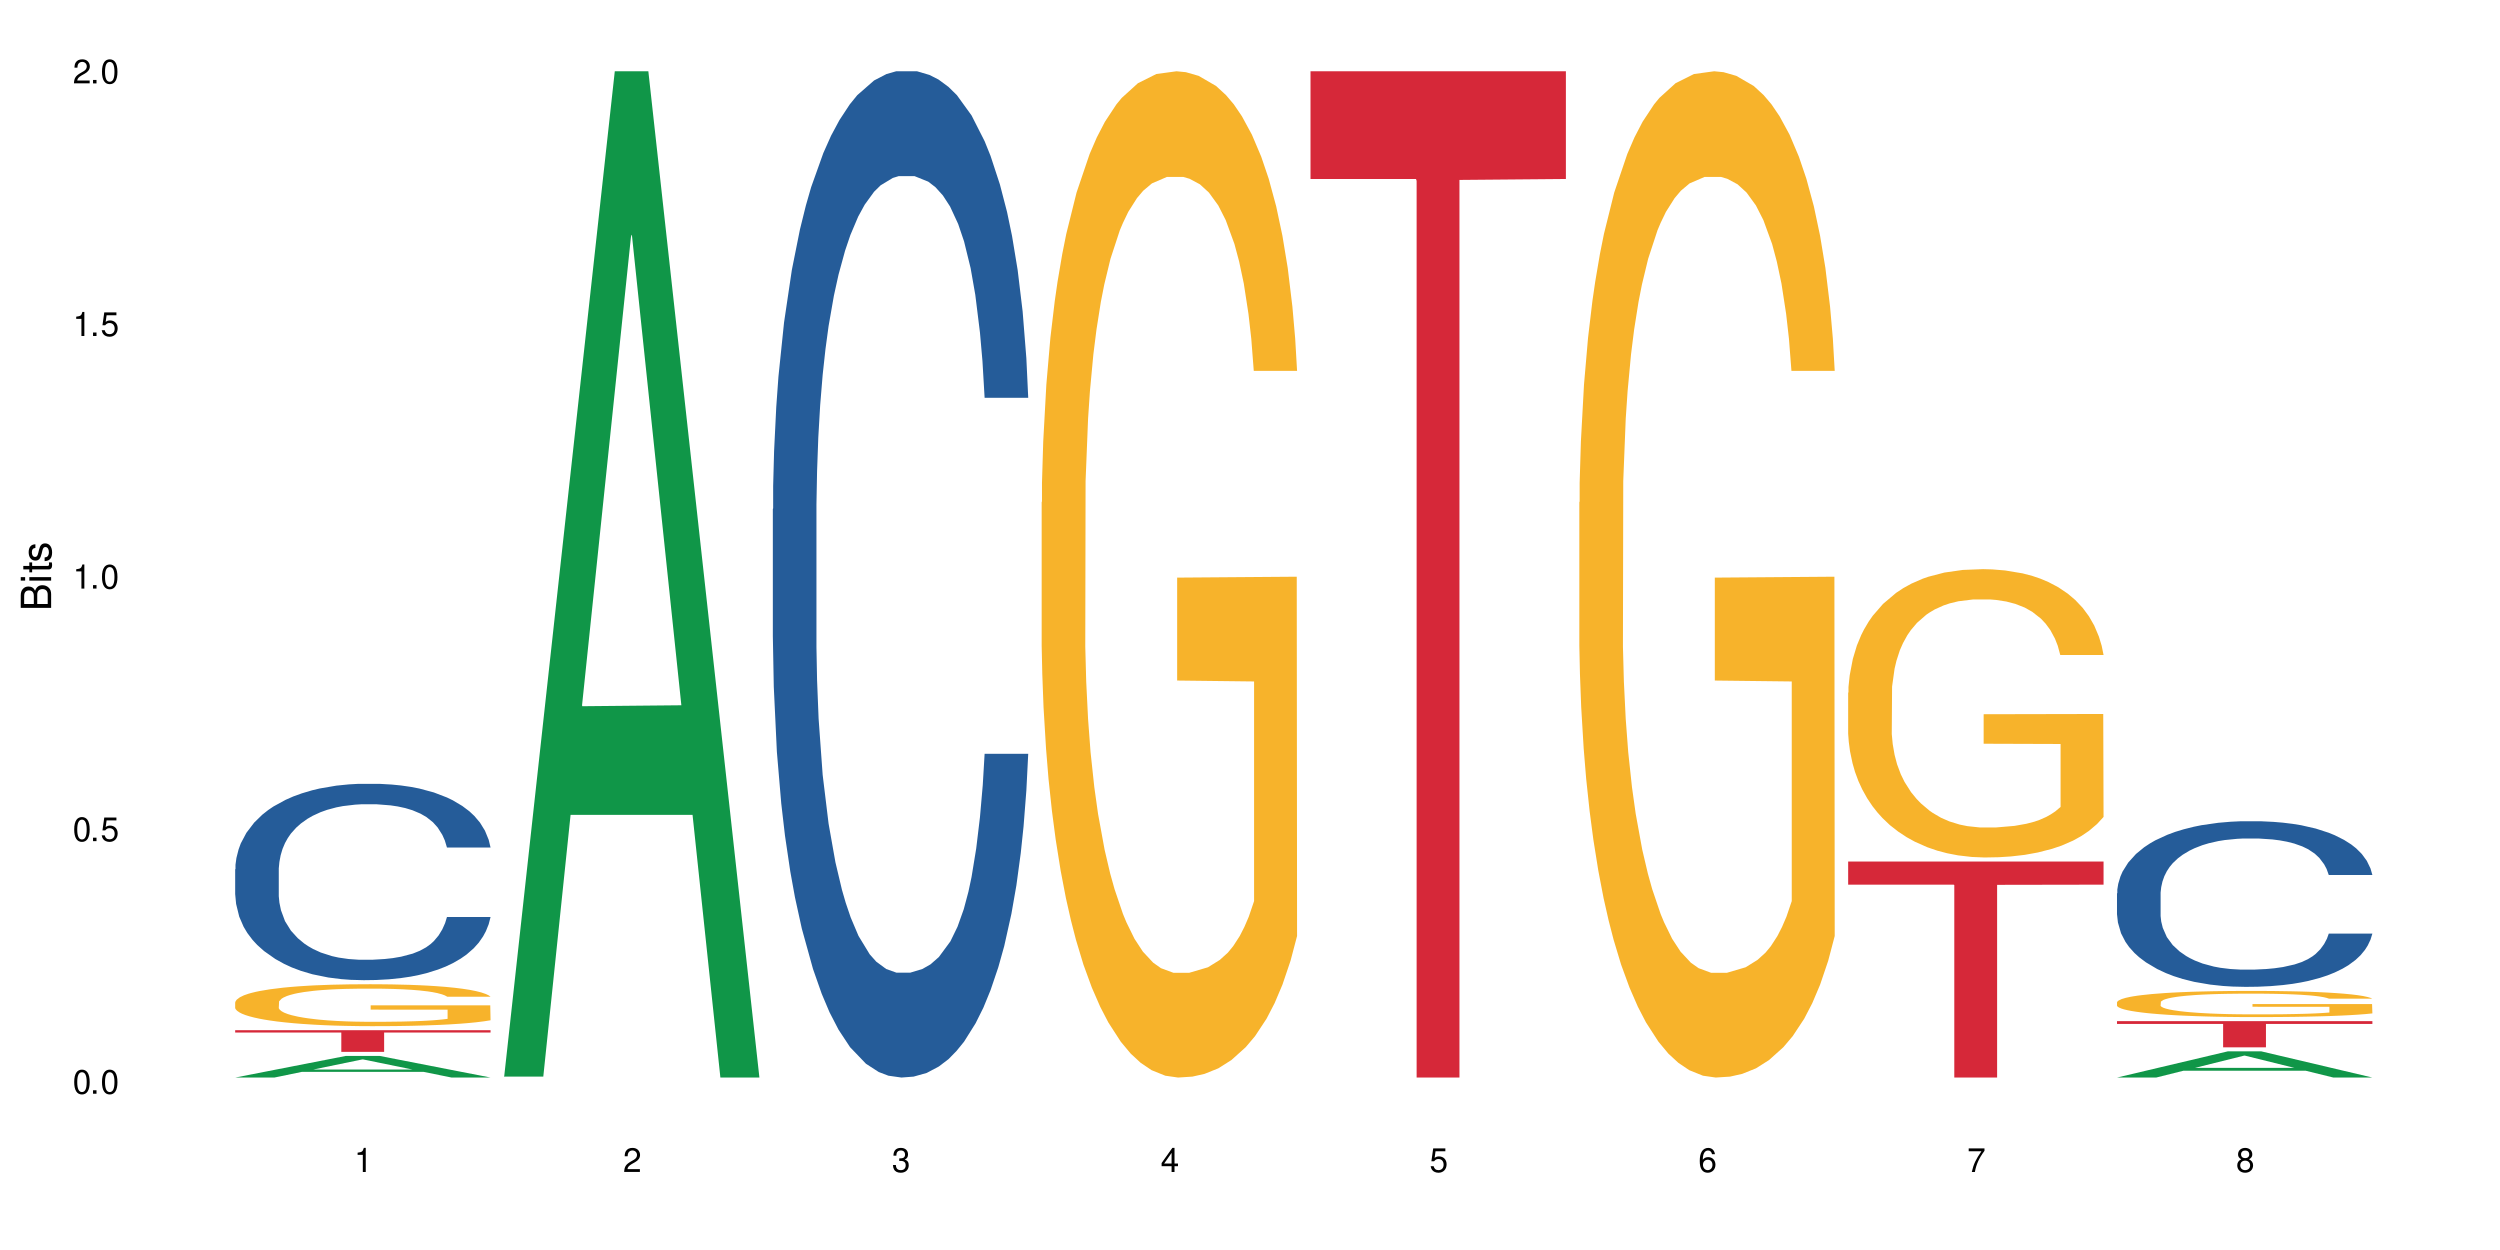<?xml version="1.0" encoding="UTF-8"?>
<svg xmlns="http://www.w3.org/2000/svg" xmlns:xlink="http://www.w3.org/1999/xlink" width="720" height="360" viewBox="0 0 720 360">
<defs>
<g>
<g id="glyph-0-0">
</g>
<g id="glyph-0-1">
<path d="M 2.641 -6.938 C 2 -6.938 1.422 -6.656 1.078 -6.172 C 0.641 -5.562 0.406 -4.641 0.406 -3.359 C 0.406 -1.016 1.188 0.219 2.641 0.219 C 4.078 0.219 4.859 -1.016 4.859 -3.297 C 4.859 -4.641 4.656 -5.547 4.203 -6.172 C 3.844 -6.656 3.281 -6.938 2.641 -6.938 Z M 2.641 -6.188 C 3.547 -6.188 4 -5.25 4 -3.375 C 4 -1.406 3.562 -0.484 2.625 -0.484 C 1.734 -0.484 1.281 -1.438 1.281 -3.344 C 1.281 -5.25 1.734 -6.188 2.641 -6.188 Z M 2.641 -6.188 "/>
</g>
<g id="glyph-0-2">
<path d="M 1.828 -1 L 0.828 -1 L 0.828 0 L 1.828 0 Z M 1.828 -1 "/>
</g>
<g id="glyph-0-3">
<path d="M 4.562 -6.797 L 1.062 -6.797 L 0.547 -3.094 L 1.328 -3.094 C 1.719 -3.562 2.047 -3.734 2.578 -3.734 C 3.484 -3.734 4.062 -3.109 4.062 -2.094 C 4.062 -1.125 3.484 -0.531 2.578 -0.531 C 1.828 -0.531 1.375 -0.906 1.188 -1.672 L 0.328 -1.672 C 0.453 -1.109 0.547 -0.844 0.75 -0.594 C 1.125 -0.078 1.828 0.219 2.594 0.219 C 3.969 0.219 4.922 -0.781 4.922 -2.219 C 4.922 -3.562 4.031 -4.484 2.719 -4.484 C 2.25 -4.484 1.859 -4.359 1.469 -4.062 L 1.734 -5.969 L 4.562 -5.969 Z M 4.562 -6.797 "/>
</g>
<g id="glyph-0-4">
<path d="M 2.484 -4.938 L 2.484 0 L 3.328 0 L 3.328 -6.938 L 2.766 -6.938 C 2.469 -5.875 2.281 -5.734 0.984 -5.562 L 0.984 -4.938 Z M 2.484 -4.938 "/>
</g>
<g id="glyph-0-5">
<path d="M 4.859 -0.828 L 1.281 -0.828 C 1.359 -1.406 1.672 -1.781 2.5 -2.281 L 3.469 -2.828 C 4.406 -3.344 4.906 -4.062 4.906 -4.906 C 4.906 -5.484 4.672 -6.031 4.266 -6.406 C 3.859 -6.766 3.375 -6.938 2.719 -6.938 C 1.859 -6.938 1.219 -6.625 0.844 -6.031 C 0.609 -5.672 0.5 -5.234 0.484 -4.531 L 1.328 -4.531 C 1.359 -5.016 1.406 -5.281 1.531 -5.516 C 1.75 -5.938 2.188 -6.203 2.703 -6.203 C 3.469 -6.203 4.031 -5.641 4.031 -4.891 C 4.031 -4.344 3.719 -3.859 3.125 -3.516 L 2.234 -3 C 0.812 -2.172 0.406 -1.531 0.328 -0.016 L 4.859 -0.016 Z M 4.859 -0.828 "/>
</g>
<g id="glyph-0-6">
<path d="M 2.125 -3.188 L 2.578 -3.188 C 3.5 -3.188 3.984 -2.766 3.984 -1.922 C 3.984 -1.062 3.469 -0.531 2.594 -0.531 C 1.656 -0.531 1.203 -1 1.156 -2.016 L 0.312 -2.016 C 0.344 -1.453 0.438 -1.094 0.609 -0.781 C 0.953 -0.109 1.625 0.219 2.547 0.219 C 3.953 0.219 4.859 -0.625 4.859 -1.938 C 4.859 -2.828 4.516 -3.297 3.703 -3.594 C 4.344 -3.844 4.656 -4.328 4.656 -5.031 C 4.656 -6.219 3.875 -6.938 2.578 -6.938 C 1.203 -6.938 0.484 -6.172 0.453 -4.703 L 1.297 -4.703 C 1.312 -5.125 1.344 -5.359 1.453 -5.578 C 1.641 -5.969 2.062 -6.203 2.594 -6.203 C 3.344 -6.203 3.797 -5.75 3.797 -5 C 3.797 -4.516 3.609 -4.219 3.25 -4.047 C 3.016 -3.953 2.703 -3.922 2.125 -3.906 Z M 2.125 -3.188 "/>
</g>
<g id="glyph-0-7">
<path d="M 3.141 -1.672 L 3.141 0 L 3.984 0 L 3.984 -1.672 L 4.984 -1.672 L 4.984 -2.438 L 3.984 -2.438 L 3.984 -6.938 L 3.359 -6.938 L 0.266 -2.578 L 0.266 -1.672 Z M 3.141 -2.438 L 1 -2.438 L 3.141 -5.5 Z M 3.141 -2.438 "/>
</g>
<g id="glyph-0-8">
<path d="M 4.781 -5.125 C 4.609 -6.266 3.891 -6.938 2.844 -6.938 C 2.094 -6.938 1.422 -6.578 1.031 -5.953 C 0.594 -5.266 0.406 -4.422 0.406 -3.172 C 0.406 -2 0.578 -1.25 0.984 -0.641 C 1.359 -0.078 1.953 0.219 2.703 0.219 C 3.984 0.219 4.922 -0.75 4.922 -2.094 C 4.922 -3.375 4.062 -4.281 2.844 -4.281 C 2.172 -4.281 1.641 -4.031 1.281 -3.516 C 1.281 -5.234 1.828 -6.188 2.797 -6.188 C 3.391 -6.188 3.797 -5.797 3.938 -5.125 Z M 2.734 -3.531 C 3.547 -3.531 4.062 -2.953 4.062 -2.031 C 4.062 -1.156 3.484 -0.531 2.703 -0.531 C 1.922 -0.531 1.328 -1.188 1.328 -2.078 C 1.328 -2.938 1.906 -3.531 2.734 -3.531 Z M 2.734 -3.531 "/>
</g>
<g id="glyph-0-9">
<path d="M 4.984 -6.797 L 0.438 -6.797 L 0.438 -5.969 L 4.109 -5.969 C 2.5 -3.656 1.828 -2.234 1.328 0 L 2.219 0 C 2.594 -2.172 3.453 -4.047 4.984 -6.094 Z M 4.984 -6.797 "/>
</g>
<g id="glyph-0-10">
<path d="M 3.75 -3.656 C 4.469 -4.094 4.688 -4.438 4.688 -5.078 C 4.688 -6.172 3.844 -6.938 2.641 -6.938 C 1.438 -6.938 0.594 -6.172 0.594 -5.094 C 0.594 -4.438 0.812 -4.094 1.516 -3.656 C 0.734 -3.266 0.359 -2.703 0.359 -1.922 C 0.359 -0.656 1.281 0.219 2.641 0.219 C 3.984 0.219 4.922 -0.656 4.922 -1.922 C 4.922 -2.703 4.531 -3.266 3.75 -3.656 Z M 2.641 -6.188 C 3.359 -6.188 3.812 -5.75 3.812 -5.062 C 3.812 -4.406 3.344 -3.984 2.641 -3.984 C 1.922 -3.984 1.453 -4.406 1.453 -5.078 C 1.453 -5.75 1.922 -6.188 2.641 -6.188 Z M 2.641 -3.266 C 3.484 -3.266 4.062 -2.719 4.062 -1.906 C 4.062 -1.078 3.484 -0.531 2.625 -0.531 C 1.797 -0.531 1.219 -1.094 1.219 -1.906 C 1.219 -2.719 1.781 -3.266 2.641 -3.266 Z M 2.641 -3.266 "/>
</g>
<g id="glyph-1-0">
</g>
<g id="glyph-1-1">
<path d="M 0 -0.953 L 0 -4.891 C 0 -5.719 -0.234 -6.344 -0.734 -6.797 C -1.188 -7.234 -1.812 -7.469 -2.5 -7.469 C -3.547 -7.469 -4.188 -7 -4.625 -5.875 C -4.984 -6.688 -5.625 -7.094 -6.531 -7.094 C -7.172 -7.094 -7.734 -6.859 -8.141 -6.391 C -8.562 -5.922 -8.75 -5.344 -8.75 -4.5 L -8.75 -0.953 Z M -4.984 -2.062 L -7.766 -2.062 L -7.766 -4.219 C -7.766 -4.844 -7.688 -5.203 -7.453 -5.5 C -7.219 -5.812 -6.859 -5.969 -6.375 -5.969 C -5.891 -5.969 -5.531 -5.812 -5.297 -5.5 C -5.062 -5.203 -4.984 -4.844 -4.984 -4.219 Z M -0.984 -2.062 L -4 -2.062 L -4 -4.781 C -4 -5.766 -3.438 -6.359 -2.484 -6.359 C -1.547 -6.359 -0.984 -5.766 -0.984 -4.781 Z M -0.984 -2.062 "/>
</g>
<g id="glyph-1-2">
<path d="M -6.281 -1.797 L -6.281 -0.797 L 0 -0.797 L 0 -1.797 Z M -8.75 -1.797 L -8.75 -0.797 L -7.484 -0.797 L -7.484 -1.797 Z M -8.75 -1.797 "/>
</g>
<g id="glyph-1-3">
<path d="M -6.281 -3.047 L -6.281 -2.016 L -8.016 -2.016 L -8.016 -1.016 L -6.281 -1.016 L -6.281 -0.172 L -5.469 -0.172 L -5.469 -1.016 L -0.719 -1.016 C -0.078 -1.016 0.281 -1.453 0.281 -2.234 C 0.281 -2.5 0.25 -2.719 0.188 -3.047 L -0.641 -3.047 C -0.609 -2.906 -0.594 -2.766 -0.594 -2.562 C -0.594 -2.141 -0.719 -2.016 -1.156 -2.016 L -5.469 -2.016 L -5.469 -3.047 Z M -6.281 -3.047 "/>
</g>
<g id="glyph-1-4">
<path d="M -4.531 -5.25 C -5.766 -5.25 -6.469 -4.422 -6.469 -2.969 C -6.469 -1.516 -5.719 -0.562 -4.547 -0.562 C -3.562 -0.562 -3.094 -1.062 -2.734 -2.562 L -2.516 -3.484 C -2.344 -4.188 -2.094 -4.469 -1.641 -4.469 C -1.047 -4.469 -0.641 -3.875 -0.641 -3 C -0.641 -2.453 -0.797 -2 -1.062 -1.75 C -1.25 -1.594 -1.422 -1.531 -1.875 -1.469 L -1.875 -0.406 C -0.422 -0.453 0.281 -1.266 0.281 -2.922 C 0.281 -4.5 -0.5 -5.516 -1.719 -5.516 C -2.656 -5.516 -3.172 -4.984 -3.469 -3.734 L -3.703 -2.766 C -3.891 -1.953 -4.156 -1.609 -4.594 -1.609 C -5.188 -1.609 -5.547 -2.125 -5.547 -2.938 C -5.547 -3.75 -5.203 -4.172 -4.531 -4.203 Z M -4.531 -5.25 "/>
</g>
</g>
</defs>
<rect x="-72" y="-36" width="864" height="432" fill="rgb(100%, 100%, 100%)" fill-opacity="1"/>
<path fill-rule="nonzero" fill="rgb(6.275%, 58.824%, 28.235%)" fill-opacity="1" d="M 67.73 310.328 L 67.809 310.32 L 99.637 304.102 L 109.301 304.102 L 141.281 310.332 L 130.047 310.332 L 122.031 308.707 L 86.906 308.707 L 79.047 310.328 L 67.73 310.328 L 90.285 308.031 L 118.809 308.027 L 104.586 305.117 L 104.43 305.113 L 104.27 305.129 L 90.207 308.027 L 90.285 308.031 Z M 67.73 310.328 "/>
<path fill-rule="nonzero" fill="rgb(14.51%, 36.078%, 60%)" fill-opacity="1" d="M 67.73 250.352 L 67.82 250.297 L 67.82 249.059 L 68.09 247.094 L 68.719 244.613 L 69.344 242.906 L 70.961 239.855 L 73.203 236.91 L 75.535 234.637 L 77.238 233.293 L 78.766 232.258 L 82.262 230.348 L 84.504 229.363 L 86.926 228.484 L 89.887 227.605 L 92.039 227.09 L 96.883 226.262 L 100.469 225.902 L 103.25 225.746 L 109.262 225.746 L 112.848 225.953 L 115.449 226.211 L 118.32 226.625 L 120.742 227.09 L 124.957 228.227 L 128.727 229.676 L 130.43 230.5 L 133.121 232.105 L 135.184 233.656 L 136.617 235 L 138.234 236.91 L 139.668 239.238 L 140.746 241.871 L 141.281 244.094 L 128.727 244.094 L 128.098 242.027 L 127.379 240.426 L 126.035 238.305 L 124.688 236.809 L 122.805 235.309 L 121.102 234.328 L 118.77 233.344 L 116.707 232.723 L 114.555 232.258 L 112.488 231.949 L 108.543 231.637 L 103.969 231.637 L 102.266 231.742 L 98.766 232.156 L 96.883 232.516 L 94.191 233.242 L 92.309 233.914 L 90.066 234.945 L 88.539 235.824 L 86.656 237.168 L 85.312 238.359 L 83.785 240.062 L 82.891 241.355 L 82.082 242.805 L 81.363 244.508 L 80.828 246.316 L 80.469 248.23 L 80.289 250.09 L 80.289 258.102 L 80.469 259.965 L 80.918 262.137 L 82.082 265.289 L 83.785 268.027 L 85.762 270.199 L 87.645 271.75 L 88.719 272.473 L 90.156 273.301 L 92.398 274.332 L 95.629 275.367 L 97.512 275.781 L 100.383 276.195 L 103.34 276.402 L 107.289 276.402 L 110.785 276.195 L 113.117 275.938 L 115.539 275.523 L 118.859 274.645 L 120.922 273.816 L 122.715 272.836 L 124.062 271.852 L 124.957 271.027 L 126.305 269.422 L 127.379 267.664 L 128.188 265.855 L 128.727 264.098 L 141.281 264.098 L 140.746 266.168 L 139.938 268.184 L 139.129 269.684 L 137.875 271.492 L 136.441 273.094 L 134.375 274.902 L 132.672 276.09 L 130.43 277.383 L 128.367 278.367 L 126.125 279.242 L 122.805 280.277 L 120.652 280.793 L 118.32 281.262 L 115.539 281.672 L 112.043 282.035 L 108.273 282.242 L 104.777 282.293 L 101.008 282.191 L 98.227 281.984 L 94.551 281.52 L 89.977 280.59 L 86.656 279.605 L 84.055 278.625 L 81.812 277.59 L 79.301 276.195 L 76.074 273.922 L 74.098 272.164 L 72.754 270.715 L 71.23 268.699 L 70.152 266.891 L 68.898 263.996 L 68 260.324 L 67.73 257.484 Z M 67.73 250.352 "/>
<path fill-rule="nonzero" fill="rgb(96.863%, 70.196%, 16.863%)" fill-opacity="1" d="M 67.73 288.633 L 67.82 288.621 L 67.82 288.402 L 68.18 287.902 L 69.078 287.219 L 70.242 286.656 L 71.5 286.215 L 72.305 285.984 L 73.652 285.652 L 74.816 285.41 L 77.777 284.914 L 81.543 284.449 L 83.609 284.254 L 85.941 284.066 L 89.258 283.855 L 90.785 283.777 L 95.449 283.602 L 100.738 283.492 L 106.57 283.457 L 109.262 283.469 L 112.938 283.512 L 117.961 283.633 L 120.832 283.746 L 123.074 283.855 L 125.406 284 L 128.277 284.219 L 130.969 284.484 L 133.121 284.75 L 135.273 285.078 L 137.066 285.434 L 138.594 285.82 L 139.938 286.281 L 140.746 286.668 L 141.281 287.055 L 128.816 287.055 L 128.098 286.668 L 127.289 286.371 L 125.945 286.008 L 124.598 285.742 L 123.254 285.531 L 120.742 285.246 L 118.59 285.07 L 115.898 284.914 L 113.297 284.816 L 110.336 284.75 L 108.543 284.727 L 103.789 284.727 L 99.484 284.805 L 96.973 284.891 L 95.18 284.98 L 92.668 285.145 L 91.141 285.277 L 90.246 285.367 L 87.555 285.707 L 85.762 286.016 L 84.773 286.227 L 83.52 286.559 L 82.621 286.855 L 81.633 287.297 L 81.098 287.629 L 80.379 288.379 L 80.289 290.363 L 80.559 290.785 L 81.098 291.234 L 81.812 291.633 L 82.891 292.051 L 83.965 292.371 L 85.852 292.805 L 87.465 293.09 L 88.719 293.277 L 91.141 293.574 L 92.129 293.676 L 94.461 293.871 L 96.883 294.027 L 99.844 294.16 L 102.086 294.227 L 105.672 294.281 L 110.246 294.281 L 115.629 294.215 L 119.039 294.125 L 121.371 294.039 L 122.895 293.961 L 124.777 293.84 L 126.125 293.73 L 127.379 293.609 L 128.906 293.422 L 128.906 290.785 L 106.75 290.773 L 106.75 289.535 L 141.195 289.527 L 141.281 293.84 L 139.398 294.137 L 137.066 294.426 L 134.824 294.645 L 132.492 294.832 L 129.176 295.043 L 126.484 295.176 L 122.355 295.328 L 118.59 295.43 L 114.645 295.496 L 111.145 295.527 L 107.02 295.539 L 103.34 295.516 L 99.395 295.449 L 96.254 295.363 L 93.383 295.254 L 90.516 295.109 L 86.926 294.879 L 84.594 294.691 L 82.172 294.457 L 79.75 294.184 L 77.598 293.883 L 76.164 293.652 L 74.727 293.387 L 73.203 293.055 L 71.766 292.68 L 70.691 292.34 L 69.703 291.953 L 68.988 291.59 L 68.27 291.094 L 67.91 290.695 L 67.73 290.352 Z M 67.73 288.633 "/>
<path fill-rule="nonzero" fill="rgb(83.922%, 15.686%, 22.353%)" fill-opacity="1" d="M 67.73 296.703 L 141.281 296.703 L 141.281 297.371 L 110.629 297.375 L 110.629 302.938 L 98.297 302.938 L 98.297 297.383 L 98.117 297.371 L 67.73 297.371 Z M 67.73 296.703 "/>
<path fill-rule="nonzero" fill="rgb(6.275%, 58.824%, 28.235%)" fill-opacity="1" d="M 145.156 310.059 L 145.234 309.789 L 177.059 20.527 L 186.723 20.527 L 218.707 310.332 L 207.469 310.332 L 199.453 234.684 L 164.328 234.684 L 156.469 310.059 L 145.156 310.059 L 167.707 203.391 L 196.23 203.117 L 182.008 67.875 L 181.852 67.602 L 181.695 68.418 L 167.629 203.117 L 167.707 203.391 Z M 145.156 310.059 "/>
<path fill-rule="nonzero" fill="rgb(14.51%, 36.078%, 60%)" fill-opacity="1" d="M 222.578 146.621 L 222.668 146.355 L 222.668 140 L 222.938 129.934 L 223.562 117.215 L 224.191 108.477 L 225.809 92.844 L 228.051 77.746 L 230.383 66.09 L 232.086 59.203 L 233.609 53.902 L 237.109 44.102 L 239.352 39.07 L 241.773 34.566 L 244.734 30.062 L 246.887 27.414 L 251.73 23.176 L 255.316 21.32 L 258.098 20.527 L 264.109 20.527 L 267.695 21.586 L 270.297 22.91 L 273.168 25.031 L 275.59 27.414 L 279.805 33.242 L 283.57 40.66 L 285.277 44.898 L 287.969 53.109 L 290.031 61.055 L 291.465 67.945 L 293.082 77.746 L 294.516 89.668 L 295.59 103.176 L 296.129 114.566 L 283.57 114.566 L 282.945 103.973 L 282.227 95.758 L 280.883 84.898 L 279.535 77.215 L 277.652 69.535 L 275.949 64.5 L 273.617 59.469 L 271.551 56.289 L 269.398 53.902 L 267.336 52.316 L 263.391 50.727 L 258.816 50.727 L 257.109 51.254 L 253.613 53.375 L 251.73 55.23 L 249.039 58.938 L 247.156 62.383 L 244.914 67.68 L 243.387 72.184 L 241.504 79.07 L 240.16 85.164 L 238.633 93.906 L 237.738 100.527 L 236.93 107.945 L 236.211 116.688 L 235.672 125.957 L 235.316 135.762 L 235.137 145.297 L 235.137 186.355 L 235.316 195.895 L 235.762 207.02 L 236.93 223.18 L 238.633 237.219 L 240.605 248.344 L 242.492 256.293 L 243.566 260 L 245.004 264.238 L 247.246 269.535 L 250.473 274.836 L 252.355 276.953 L 255.227 279.074 L 258.188 280.133 L 262.133 280.133 L 265.633 279.074 L 267.965 277.75 L 270.387 275.629 L 273.707 271.125 L 275.77 266.887 L 277.562 261.855 L 278.906 256.82 L 279.805 252.582 L 281.148 244.371 L 282.227 235.363 L 283.035 226.094 L 283.57 217.086 L 296.129 217.086 L 295.59 227.684 L 294.785 238.012 L 293.977 245.695 L 292.723 254.969 L 291.285 263.18 L 289.223 272.449 L 287.52 278.543 L 285.277 285.168 L 283.215 290.199 L 280.973 294.703 L 277.652 300 L 275.5 302.648 L 273.168 305.035 L 270.387 307.152 L 266.887 309.008 L 263.121 310.066 L 259.621 310.332 L 255.855 309.801 L 253.074 308.742 L 249.398 306.359 L 244.824 301.59 L 241.504 296.559 L 238.902 291.523 L 236.66 286.227 L 234.148 279.074 L 230.918 267.418 L 228.945 258.41 L 227.602 250.992 L 226.074 240.664 L 225 231.391 L 223.742 216.555 L 222.848 197.746 L 222.578 183.18 Z M 222.578 146.621 "/>
<path fill-rule="nonzero" fill="rgb(96.863%, 70.196%, 16.863%)" fill-opacity="1" d="M 300 144.652 L 300.09 144.387 L 300.09 139.094 L 300.449 127.184 L 301.348 110.777 L 302.512 97.277 L 303.77 86.691 L 304.574 81.133 L 305.922 73.195 L 307.086 67.371 L 310.047 55.461 L 313.816 44.348 L 315.879 39.582 L 318.211 35.082 L 321.527 30.055 L 323.055 28.203 L 327.719 23.965 L 333.012 21.32 L 338.84 20.527 L 341.531 20.789 L 345.207 21.848 L 350.23 24.762 L 353.102 27.406 L 355.344 30.055 L 357.676 33.496 L 360.547 38.789 L 363.238 45.141 L 365.391 51.492 L 367.543 59.43 L 369.336 67.902 L 370.863 77.164 L 372.207 88.281 L 373.016 97.543 L 373.555 106.805 L 361.086 106.805 L 360.367 97.543 L 359.559 90.398 L 358.215 81.664 L 356.871 75.312 L 355.523 70.281 L 353.012 63.402 L 350.859 59.168 L 348.168 55.461 L 345.566 53.078 L 342.609 51.492 L 340.812 50.961 L 336.059 50.961 L 331.754 52.816 L 329.242 54.934 L 327.449 57.051 L 324.938 61.02 L 323.414 64.195 L 322.516 66.312 L 319.824 74.516 L 318.031 81.93 L 317.043 86.957 L 315.789 94.898 L 314.891 102.043 L 313.902 112.629 L 313.367 120.57 L 312.648 138.566 L 312.559 186.207 L 312.828 196.262 L 313.367 207.113 L 314.082 216.641 L 315.16 226.699 L 316.234 234.375 L 318.121 244.695 L 319.734 251.578 L 320.992 256.078 L 323.414 263.223 L 324.398 265.605 L 326.73 270.367 L 329.152 274.074 L 332.113 277.25 L 334.355 278.836 L 337.941 280.16 L 342.52 280.16 L 347.898 278.574 L 351.309 276.457 L 353.641 274.34 L 355.164 272.484 L 357.047 269.574 L 358.395 266.926 L 359.648 264.016 L 361.176 259.516 L 361.176 196.262 L 339.02 195.996 L 339.02 166.355 L 373.465 166.09 L 373.555 269.574 L 371.668 276.719 L 369.336 283.602 L 367.094 288.895 L 364.762 293.395 L 361.445 298.422 L 358.754 301.598 L 354.629 305.305 L 350.859 307.688 L 346.914 309.273 L 343.414 310.066 L 339.289 310.332 L 335.609 309.805 L 331.664 308.215 L 328.523 306.098 L 325.656 303.453 L 322.785 300.012 L 319.195 294.453 L 316.863 289.953 L 314.441 284.395 L 312.02 277.777 L 309.867 270.633 L 308.434 265.074 L 306.996 258.723 L 305.473 250.781 L 304.039 241.785 L 302.961 233.578 L 301.973 224.316 L 301.258 215.582 L 300.539 203.672 L 300.18 194.145 L 300 185.941 Z M 300 144.652 "/>
<path fill-rule="nonzero" fill="rgb(83.922%, 15.686%, 22.353%)" fill-opacity="1" d="M 377.426 20.527 L 450.977 20.527 L 450.977 51.547 L 420.324 51.82 L 420.324 310.332 L 407.988 310.332 L 407.988 52.094 L 407.809 51.547 L 377.426 51.547 Z M 377.426 20.527 "/>
<path fill-rule="nonzero" fill="rgb(96.863%, 70.196%, 16.863%)" fill-opacity="1" d="M 454.848 144.652 L 454.938 144.387 L 454.938 139.094 L 455.297 127.184 L 456.191 110.777 L 457.359 97.277 L 458.613 86.691 L 459.422 81.133 L 460.77 73.195 L 461.934 67.371 L 464.895 55.461 L 468.66 44.348 L 470.723 39.582 L 473.055 35.082 L 476.375 30.055 L 477.898 28.203 L 482.562 23.965 L 487.855 21.32 L 493.688 20.527 L 496.379 20.789 L 500.055 21.848 L 505.078 24.762 L 507.949 27.406 L 510.191 30.055 L 512.523 33.496 L 515.395 38.789 L 518.086 45.141 L 520.238 51.492 L 522.391 59.43 L 524.184 67.902 L 525.711 77.164 L 527.055 88.281 L 527.863 97.543 L 528.398 106.805 L 515.934 106.805 L 515.215 97.543 L 514.406 90.398 L 513.062 81.664 L 511.715 75.312 L 510.371 70.281 L 507.859 63.402 L 505.707 59.168 L 503.016 55.461 L 500.414 53.078 L 497.453 51.492 L 495.66 50.961 L 490.906 50.961 L 486.602 52.816 L 484.09 54.934 L 482.297 57.051 L 479.785 61.02 L 478.258 64.195 L 477.363 66.312 L 474.672 74.516 L 472.879 81.93 L 471.891 86.957 L 470.633 94.898 L 469.738 102.043 L 468.75 112.629 L 468.211 120.57 L 467.496 138.566 L 467.406 186.207 L 467.676 196.262 L 468.211 207.113 L 468.93 216.641 L 470.008 226.699 L 471.082 234.375 L 472.965 244.695 L 474.582 251.578 L 475.836 256.078 L 478.258 263.223 L 479.246 265.605 L 481.578 270.367 L 484 274.074 L 486.961 277.25 L 489.203 278.836 L 492.789 280.16 L 497.363 280.16 L 502.746 278.574 L 506.156 276.457 L 508.488 274.34 L 510.012 272.484 L 511.895 269.574 L 513.242 266.926 L 514.496 264.016 L 516.023 259.516 L 516.023 196.262 L 493.867 195.996 L 493.867 166.355 L 528.309 166.09 L 528.398 269.574 L 526.516 276.719 L 524.184 283.602 L 521.941 288.895 L 519.609 293.395 L 516.289 298.422 L 513.602 301.598 L 509.473 305.305 L 505.707 307.688 L 501.758 309.273 L 498.262 310.066 L 494.137 310.332 L 490.457 309.805 L 486.512 308.215 L 483.371 306.098 L 480.5 303.453 L 477.633 300.012 L 474.043 294.453 L 471.711 289.953 L 469.289 284.395 L 466.867 277.777 L 464.715 270.633 L 463.281 265.074 L 461.844 258.723 L 460.32 250.781 L 458.883 241.785 L 457.809 233.578 L 456.82 224.316 L 456.102 215.582 L 455.387 203.672 L 455.027 194.145 L 454.848 185.941 Z M 454.848 144.652 "/>
<path fill-rule="nonzero" fill="rgb(96.863%, 70.196%, 16.863%)" fill-opacity="1" d="M 532.27 199.48 L 532.359 199.406 L 532.359 197.891 L 532.719 194.477 L 533.617 189.773 L 534.781 185.906 L 536.039 182.875 L 536.844 181.281 L 538.191 179.004 L 539.355 177.336 L 542.316 173.926 L 546.086 170.738 L 548.148 169.375 L 550.48 168.086 L 553.797 166.645 L 555.324 166.113 L 559.988 164.898 L 565.281 164.141 L 571.109 163.914 L 573.801 163.988 L 577.48 164.293 L 582.5 165.129 L 585.371 165.887 L 587.613 166.645 L 589.945 167.629 L 592.816 169.145 L 595.508 170.965 L 597.66 172.785 L 599.812 175.062 L 601.609 177.488 L 603.133 180.145 L 604.477 183.328 L 605.285 185.984 L 605.824 188.637 L 593.355 188.637 L 592.637 185.984 L 591.832 183.934 L 590.484 181.434 L 589.141 179.613 L 587.793 178.172 L 585.281 176.199 L 583.129 174.984 L 580.438 173.926 L 577.836 173.242 L 574.879 172.785 L 573.082 172.637 L 568.328 172.637 L 564.023 173.164 L 561.512 173.773 L 559.719 174.379 L 557.207 175.516 L 555.684 176.426 L 554.785 177.035 L 552.094 179.383 L 550.301 181.508 L 549.312 182.949 L 548.059 185.223 L 547.16 187.273 L 546.176 190.305 L 545.637 192.582 L 544.918 197.738 L 544.828 211.387 L 545.098 214.27 L 545.637 217.379 L 546.355 220.109 L 547.43 222.992 L 548.508 225.191 L 550.391 228.148 L 552.004 230.121 L 553.262 231.41 L 555.684 233.457 L 556.668 234.141 L 559 235.504 L 561.422 236.566 L 564.383 237.477 L 566.625 237.93 L 570.215 238.312 L 574.789 238.312 L 580.168 237.855 L 583.578 237.25 L 585.91 236.641 L 587.434 236.109 L 589.32 235.277 L 590.664 234.52 L 591.922 233.684 L 593.445 232.395 L 593.445 214.27 L 571.289 214.195 L 571.289 205.699 L 605.734 205.625 L 605.824 235.277 L 603.941 237.324 L 601.609 239.297 L 599.363 240.812 L 597.031 242.102 L 593.715 243.543 L 591.023 244.453 L 586.898 245.516 L 583.129 246.199 L 579.184 246.652 L 575.684 246.879 L 571.559 246.957 L 567.883 246.805 L 563.934 246.348 L 560.797 245.742 L 557.926 244.984 L 555.055 244 L 551.465 242.406 L 549.133 241.117 L 546.711 239.523 L 544.289 237.629 L 542.137 235.582 L 540.703 233.988 L 539.266 232.168 L 537.742 229.891 L 536.309 227.312 L 535.23 224.965 L 534.246 222.309 L 533.527 219.805 L 532.809 216.395 L 532.449 213.664 L 532.27 211.312 Z M 532.27 199.48 "/>
<path fill-rule="nonzero" fill="rgb(83.922%, 15.686%, 22.353%)" fill-opacity="1" d="M 532.27 248.121 L 605.824 248.121 L 605.824 254.781 L 575.168 254.836 L 575.168 310.332 L 562.836 310.332 L 562.836 254.895 L 562.656 254.781 L 532.27 254.781 Z M 532.27 248.121 "/>
<path fill-rule="nonzero" fill="rgb(6.275%, 58.824%, 28.235%)" fill-opacity="1" d="M 609.695 310.324 L 609.773 310.316 L 641.598 302.793 L 651.266 302.793 L 683.246 310.332 L 672.008 310.332 L 663.996 308.363 L 628.867 308.363 L 621.012 310.324 L 609.695 310.324 L 632.246 307.551 L 660.773 307.543 L 646.551 304.023 L 646.391 304.016 L 646.234 304.039 L 632.168 307.543 L 632.246 307.551 Z M 609.695 310.324 "/>
<path fill-rule="nonzero" fill="rgb(14.51%, 36.078%, 60%)" fill-opacity="1" d="M 609.695 257.277 L 609.785 257.234 L 609.785 256.188 L 610.055 254.531 L 610.68 252.438 L 611.309 251 L 612.922 248.43 L 615.164 245.945 L 617.5 244.027 L 619.203 242.895 L 620.727 242.02 L 624.227 240.406 L 626.469 239.578 L 628.891 238.84 L 631.852 238.098 L 634.004 237.66 L 638.848 236.965 L 642.434 236.66 L 645.215 236.527 L 651.223 236.527 L 654.812 236.703 L 657.414 236.922 L 660.285 237.27 L 662.707 237.66 L 666.922 238.621 L 670.688 239.84 L 672.395 240.539 L 675.086 241.891 L 677.148 243.199 L 678.582 244.332 L 680.195 245.945 L 681.633 247.906 L 682.707 250.129 L 683.246 252.004 L 670.688 252.004 L 670.062 250.258 L 669.344 248.91 L 667.996 247.121 L 666.652 245.855 L 664.77 244.594 L 663.066 243.766 L 660.734 242.938 L 658.668 242.414 L 656.516 242.02 L 654.453 241.758 L 650.508 241.496 L 645.934 241.496 L 644.227 241.586 L 640.73 241.934 L 638.848 242.238 L 636.156 242.848 L 634.273 243.414 L 632.027 244.289 L 630.504 245.027 L 628.621 246.16 L 627.273 247.164 L 625.75 248.602 L 624.852 249.691 L 624.047 250.914 L 623.328 252.352 L 622.789 253.879 L 622.43 255.492 L 622.254 257.059 L 622.254 263.816 L 622.43 265.387 L 622.879 267.215 L 624.047 269.875 L 625.75 272.188 L 627.723 274.016 L 629.605 275.324 L 630.684 275.934 L 632.117 276.633 L 634.363 277.504 L 637.59 278.375 L 639.473 278.727 L 642.344 279.074 L 645.305 279.246 L 649.25 279.246 L 652.75 279.074 L 655.082 278.855 L 657.504 278.508 L 660.82 277.766 L 662.887 277.07 L 664.68 276.238 L 666.023 275.41 L 666.922 274.715 L 668.266 273.363 L 669.344 271.883 L 670.152 270.355 L 670.688 268.875 L 683.246 268.875 L 682.707 270.617 L 681.902 272.316 L 681.094 273.582 L 679.84 275.105 L 678.402 276.457 L 676.34 277.984 L 674.637 278.988 L 672.395 280.078 L 670.332 280.906 L 668.086 281.645 L 664.77 282.516 L 662.617 282.953 L 660.285 283.344 L 657.504 283.695 L 654.004 284 L 650.238 284.176 L 646.738 284.219 L 642.973 284.129 L 640.191 283.957 L 636.516 283.562 L 631.941 282.777 L 628.621 281.949 L 626.02 281.121 L 623.777 280.25 L 621.266 279.074 L 618.035 277.156 L 616.062 275.672 L 614.719 274.453 L 613.191 272.754 L 612.117 271.227 L 610.859 268.785 L 609.965 265.691 L 609.695 263.293 Z M 609.695 257.277 "/>
<path fill-rule="nonzero" fill="rgb(96.863%, 70.196%, 16.863%)" fill-opacity="1" d="M 609.695 288.609 L 609.785 288.605 L 609.785 288.465 L 610.145 288.156 L 611.039 287.73 L 612.207 287.379 L 613.461 287.102 L 614.27 286.957 L 615.613 286.75 L 616.781 286.602 L 619.742 286.289 L 623.508 286 L 625.57 285.879 L 627.902 285.762 L 631.223 285.629 L 632.746 285.582 L 637.41 285.473 L 642.703 285.402 L 648.535 285.383 L 651.223 285.387 L 654.902 285.414 L 659.926 285.492 L 662.797 285.559 L 665.039 285.629 L 667.371 285.719 L 670.242 285.855 L 672.93 286.023 L 675.086 286.188 L 677.238 286.395 L 679.031 286.613 L 680.555 286.855 L 681.902 287.145 L 682.707 287.387 L 683.246 287.625 L 670.777 287.625 L 670.062 287.387 L 669.254 287.199 L 667.91 286.973 L 666.562 286.809 L 665.219 286.676 L 662.707 286.496 L 660.555 286.387 L 657.863 286.289 L 655.262 286.227 L 652.301 286.188 L 650.508 286.172 L 645.754 286.172 L 641.449 286.223 L 638.938 286.277 L 637.141 286.332 L 634.629 286.434 L 633.105 286.52 L 632.207 286.574 L 629.52 286.785 L 627.723 286.98 L 626.738 287.109 L 625.48 287.316 L 624.586 287.504 L 623.598 287.777 L 623.059 287.984 L 622.344 288.453 L 622.254 289.691 L 622.52 289.953 L 623.059 290.238 L 623.777 290.484 L 624.852 290.746 L 625.93 290.945 L 627.812 291.215 L 629.43 291.395 L 630.684 291.512 L 633.105 291.695 L 634.094 291.758 L 636.426 291.883 L 638.848 291.98 L 641.805 292.062 L 644.047 292.102 L 647.637 292.137 L 652.211 292.137 L 657.594 292.098 L 661 292.039 L 663.332 291.984 L 664.859 291.938 L 666.742 291.863 L 668.086 291.793 L 669.344 291.719 L 670.867 291.602 L 670.867 289.953 L 648.715 289.949 L 648.715 289.176 L 683.156 289.168 L 683.246 291.863 L 681.363 292.047 L 679.031 292.227 L 676.789 292.363 L 674.457 292.48 L 671.137 292.613 L 668.445 292.695 L 664.32 292.793 L 660.555 292.855 L 656.605 292.895 L 653.109 292.914 L 648.98 292.922 L 645.305 292.91 L 641.359 292.867 L 638.219 292.812 L 635.348 292.742 L 632.477 292.652 L 628.891 292.508 L 626.559 292.391 L 624.137 292.246 L 621.715 292.074 L 619.562 291.891 L 618.125 291.746 L 616.691 291.578 L 615.164 291.371 L 613.73 291.141 L 612.656 290.926 L 611.668 290.684 L 610.949 290.457 L 610.234 290.148 L 609.875 289.898 L 609.695 289.688 Z M 609.695 288.609 "/>
<path fill-rule="nonzero" fill="rgb(83.922%, 15.686%, 22.353%)" fill-opacity="1" d="M 609.695 294.086 L 683.246 294.086 L 683.246 294.895 L 652.594 294.902 L 652.594 301.629 L 640.258 301.629 L 640.258 294.906 L 640.082 294.895 L 609.695 294.895 Z M 609.695 294.086 "/>
<g fill="rgb(0%, 0%, 0%)" fill-opacity="1">
<use xlink:href="#glyph-0-1" x="20.965" y="314.993"/>
<use xlink:href="#glyph-0-2" x="25.965" y="314.993"/>
<use xlink:href="#glyph-0-1" x="28.965" y="314.993"/>
</g>
<g fill="rgb(0%, 0%, 0%)" fill-opacity="1">
<use xlink:href="#glyph-0-1" x="20.965" y="242.251"/>
<use xlink:href="#glyph-0-2" x="25.965" y="242.251"/>
<use xlink:href="#glyph-0-3" x="28.965" y="242.251"/>
</g>
<g fill="rgb(0%, 0%, 0%)" fill-opacity="1">
<use xlink:href="#glyph-0-4" x="20.965" y="169.509"/>
<use xlink:href="#glyph-0-2" x="25.965" y="169.509"/>
<use xlink:href="#glyph-0-1" x="28.965" y="169.509"/>
</g>
<g fill="rgb(0%, 0%, 0%)" fill-opacity="1">
<use xlink:href="#glyph-0-4" x="20.965" y="96.767"/>
<use xlink:href="#glyph-0-2" x="25.965" y="96.767"/>
<use xlink:href="#glyph-0-3" x="28.965" y="96.767"/>
</g>
<g fill="rgb(0%, 0%, 0%)" fill-opacity="1">
<use xlink:href="#glyph-0-5" x="20.965" y="24.024"/>
<use xlink:href="#glyph-0-2" x="25.965" y="24.024"/>
<use xlink:href="#glyph-0-1" x="28.965" y="24.024"/>
</g>
<g fill="rgb(0%, 0%, 0%)" fill-opacity="1">
<use xlink:href="#glyph-0-4" x="102.008" y="337.532"/>
</g>
<g fill="rgb(0%, 0%, 0%)" fill-opacity="1">
<use xlink:href="#glyph-0-5" x="179.43" y="337.532"/>
</g>
<g fill="rgb(0%, 0%, 0%)" fill-opacity="1">
<use xlink:href="#glyph-0-6" x="256.855" y="337.532"/>
</g>
<g fill="rgb(0%, 0%, 0%)" fill-opacity="1">
<use xlink:href="#glyph-0-7" x="334.277" y="337.532"/>
</g>
<g fill="rgb(0%, 0%, 0%)" fill-opacity="1">
<use xlink:href="#glyph-0-3" x="411.699" y="337.532"/>
</g>
<g fill="rgb(0%, 0%, 0%)" fill-opacity="1">
<use xlink:href="#glyph-0-8" x="489.125" y="337.532"/>
</g>
<g fill="rgb(0%, 0%, 0%)" fill-opacity="1">
<use xlink:href="#glyph-0-9" x="566.547" y="337.532"/>
</g>
<g fill="rgb(0%, 0%, 0%)" fill-opacity="1">
<use xlink:href="#glyph-0-10" x="643.969" y="337.532"/>
</g>
<g fill="rgb(0%, 0%, 0%)" fill-opacity="1">
<use xlink:href="#glyph-1-1" x="14.725" y="176.012"/>
<use xlink:href="#glyph-1-2" x="14.725" y="168.012"/>
<use xlink:href="#glyph-1-3" x="14.725" y="165.012"/>
<use xlink:href="#glyph-1-4" x="14.725" y="162.012"/>
</g>
</svg>

